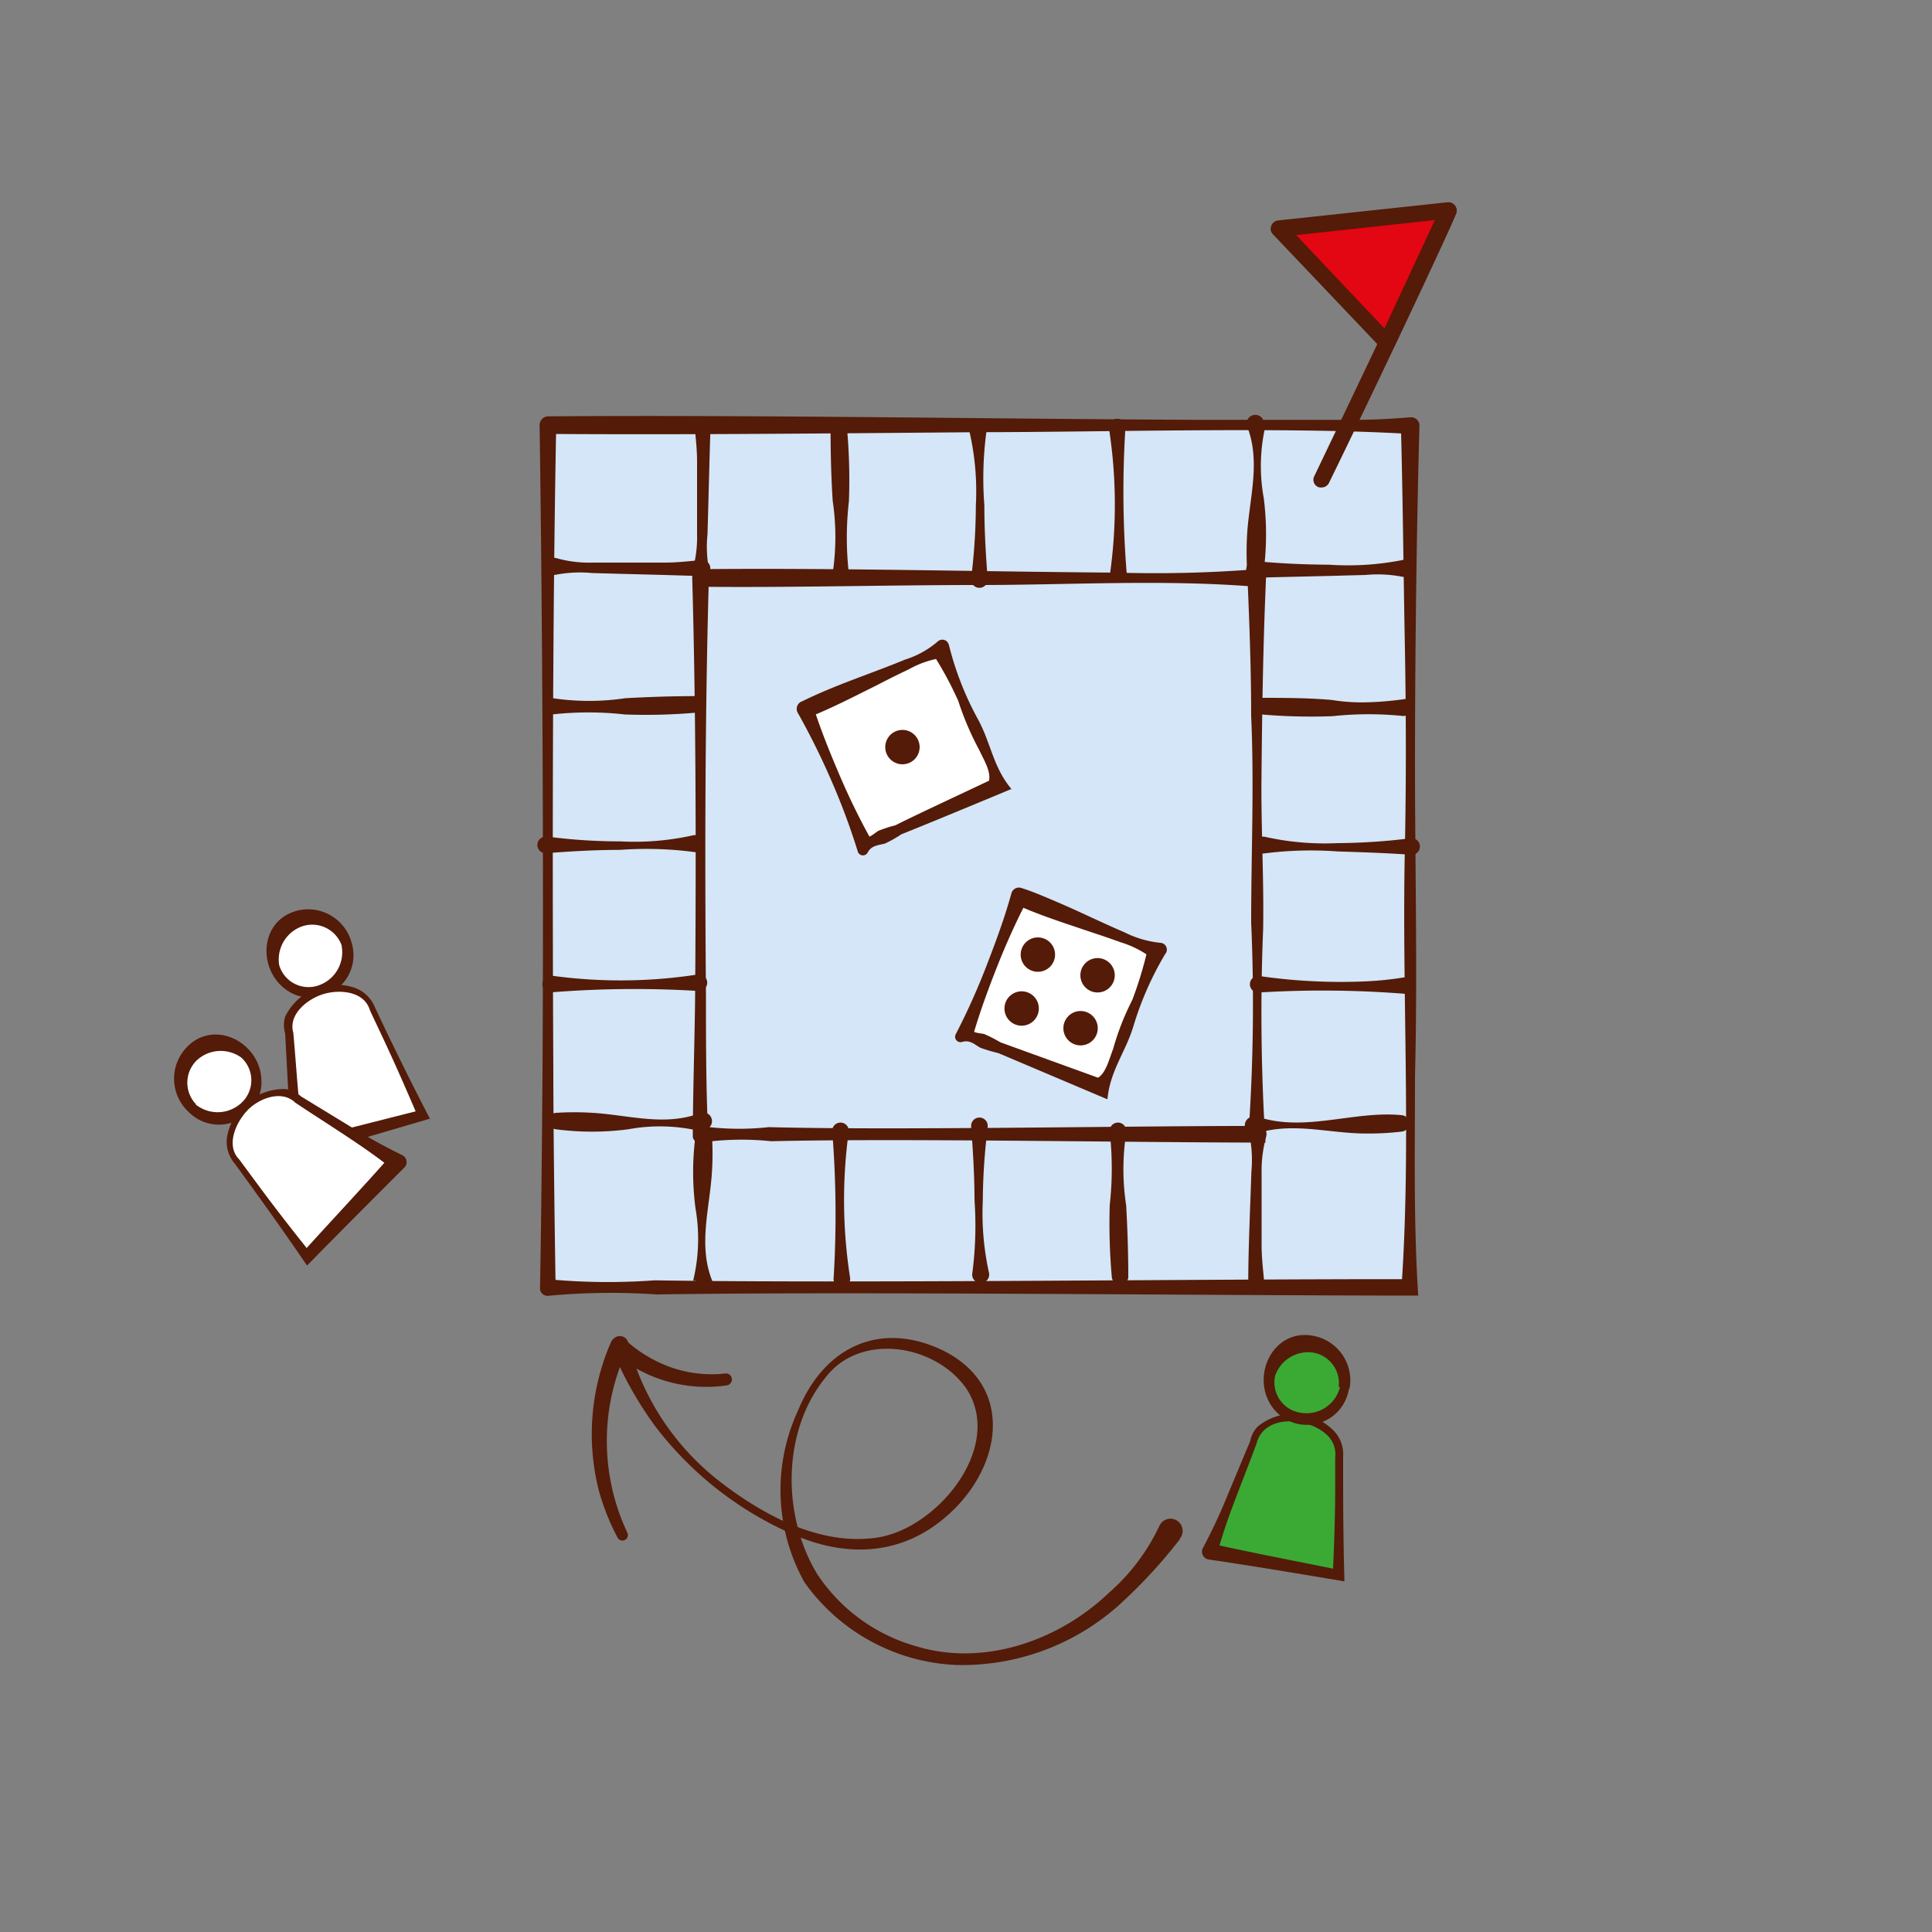 <?xml version="1.0" encoding="UTF-8"?> <svg xmlns="http://www.w3.org/2000/svg" id="Слой_1" data-name="Слой 1" viewBox="0 0 100 100"><rect x="0" y="0" width="100" height="100" fill="#808080" stroke="none"/><defs><style>.cls-1{fill:#3aaa35;}.cls-2{fill:#e30613;}.cls-3{fill:#531b08;}.cls-4{fill:#d4e6f7;}.cls-5{fill:#fff;}</style></defs><circle class="cls-1" cx="67.5" cy="71.5" r="1.96"></circle><path class="cls-1" d="M69.18,81.52l-6.66-1.21,2.25-5.64a2,2,0,0,1,2.5-1.22c1.23.22,2.09,1.11,1.94,2Z"></path><path class="cls-2" d="M75.18,10.88l-8.77.95L72,17.74Q73.6,14.32,75.18,10.88Z"></path><path class="cls-3" d="M61.07,79.67a26.59,26.59,0,0,1-3.13,3.39,12.19,12.19,0,0,1-8.43,3.12,10.17,10.17,0,0,1-7.87-4.28,9.8,9.8,0,0,1-.33-8.9c1.36-3.31,4.29-4.69,7.58-3.06,3.48,1.8,3,5.63.56,8.11s-5.55,2.68-8.56,1.3a18,18,0,0,1-7-5.56,18.91,18.91,0,0,1-2.23-4,.47.47,0,0,1,.25-.6.45.45,0,0,1,.61.31,13.32,13.32,0,0,0,4.77,7.21c2.26,1.74,5.13,3.27,8,2.89,3.13-.38,6.69-4.63,4.76-7.68-1.56-2.31-5.45-3-7.29-.66-2.3,2.79-2.29,7.18-.47,10.2a9.08,9.08,0,0,0,5.1,3.74c3.52,1.09,7.41-.28,10-2.75A10.56,10.56,0,0,0,60,79a.63.63,0,1,1,1.06.65Z"></path><path class="cls-3" d="M37.67,71.7A7.37,7.37,0,0,1,31.75,70s.72-.16.72-.16a11.14,11.14,0,0,0,0,9.49.28.28,0,0,1-.13.38.28.28,0,0,1-.38-.13A12.19,12.19,0,0,1,31,77.17a11.89,11.89,0,0,1,.62-7.69.45.45,0,0,1,.71-.16,7,7,0,0,0,2.42,1.46,6.36,6.36,0,0,0,2.81.31.31.31,0,0,1,.09.61Z"></path><rect class="cls-4" x="28.36" y="22" width="44.63" height="44.63"></rect><path class="cls-3" d="M73.42,67.06C63,67.06,44.25,66.84,34,67a35.14,35.14,0,0,0-5.62.07.39.39,0,0,1-.43-.38c.06-2.82.11-8.4.13-11.21.06-10.27,0-23.25-.15-33.47a.45.45,0,0,1,.45-.46c10.74-.08,22.67.13,33.48.18,1.89,0,6.52,0,8.37,0,.93,0,1.85-.06,2.78-.13a.43.43,0,0,1,.46.4c-.15,5.63-.22,11.23-.23,16.86s.14,11.28,0,16.84c0,3.84-.08,7.5.17,11.42Zm-.85-.86c.46-7.22,0-14.77.14-22,.08-3.68.07-7.39,0-11.09s-.1-7.41-.2-11.1l.45.45c-6.3-.38-15.9-.09-22.31-.09-7.44.06-14.88.14-22.32.09l.46-.45c-.2,10.21-.2,23.22-.15,33.47,0,2.77.07,8.38.12,11.16l-.43-.43a33.2,33.2,0,0,0,5.55.06c10,.16,28.46-.07,38.66-.06Z"></path><rect class="cls-4" x="36.28" y="29.92" width="28.79" height="28.79"></rect><path class="cls-3" d="M65.5,59.14c-6.78,0-18.93-.23-25.58-.07a14.78,14.78,0,0,0-3.64.07.36.36,0,0,1-.42-.28c0-2.13.1-5.19.12-7.35.05-7.16.05-14.43-.15-21.59a.44.44,0,0,1,.45-.46c7.2-.07,14.4.13,21.6.18a66.39,66.39,0,0,0,7.19-.18.42.42,0,0,1,.46.43c-.16,3.64-.21,7.25-.24,10.89,0,2.41.13,4.88.09,7.3a107.48,107.48,0,0,0,.12,11.06Zm-.85-.86a97.32,97.32,0,0,0,.11-10.54c0-3.56.16-7.11,0-10.68,0-2.38-.09-4.77-.19-7.14l.45.45c-4.79-.39-9.59-.09-14.39-.09s-9.6.14-14.4.09l.46-.45c-.2,7.16-.21,14.42-.15,21.59,0,2.1,0,5.12.12,7.2l-.43-.43a14.23,14.23,0,0,0,3.57.06c6.43.17,18.24-.06,24.8-.06Z"></path><rect class="cls-5" x="42.88" y="34.84" width="7.66" height="7.66" transform="translate(-11.63 22.11) rotate(-23.77)"></rect><path class="cls-3" d="M52.32,40.85c-1.24.52-4.45,1.85-5.66,2.33a6.42,6.42,0,0,1-.85.48c-.33.09-.69.09-.89.45a.28.28,0,0,1-.51,0A35.26,35.26,0,0,0,43,40.33a38,38,0,0,0-1.71-3.44.41.41,0,0,1,.23-.59c1.72-.85,3.56-1.43,5.33-2.16a4.8,4.8,0,0,0,1.68-.93.35.35,0,0,1,.49,0,.49.49,0,0,1,.11.23,16,16,0,0,0,1.43,3.68c.74,1.31.81,2.55,1.8,3.73Zm-1.13-.44c.11-.49-.28-1.1-.5-1.58a15.28,15.28,0,0,1-1.09-2.55,18.35,18.35,0,0,0-1.34-2.47l.59.23a5,5,0,0,0-1.82.61c-.58.27-1.15.56-1.71.85-1.15.57-2.28,1.16-3.47,1.63l.23-.6c.39,1.22.87,2.41,1.37,3.58s1.06,2.32,1.69,3.44l-.56-.22c.38.11.61-.15.87-.32a6.18,6.18,0,0,1,.89-.29c1-.51,3.78-1.8,4.85-2.31Z"></path><rect class="cls-5" x="51.09" y="47.54" width="7.66" height="7.66" transform="translate(22.73 -16.59) rotate(21.56)"></rect><path class="cls-3" d="M57.32,56.9l-5.64-2.39a8.37,8.37,0,0,1-.94-.28c-.3-.17-.54-.42-.94-.3a.28.28,0,0,1-.33-.4,35.39,35.39,0,0,0,1.64-3.67c.46-1.19.9-2.39,1.24-3.62a.4.4,0,0,1,.51-.28c.64.2,1.24.47,1.86.73,1.17.5,2.32,1.07,3.49,1.57a5.28,5.28,0,0,0,1.85.54.35.35,0,0,1,.25.58A16.66,16.66,0,0,0,58.7,53c-.41,1.44-1.24,2.37-1.38,3.91Zm-.48-1.12c.42-.27.58-1,.77-1.47a13.76,13.76,0,0,1,1-2.56,19.92,19.92,0,0,0,.81-2.7l.26.59A5.18,5.18,0,0,0,58,48.77c-.6-.22-1.21-.42-1.81-.62-1.21-.41-2.43-.8-3.6-1.33l.59-.25a37.67,37.67,0,0,0-1.58,3.49c-.47,1.19-.91,2.39-1.26,3.62l-.24-.55c.2.35.54.33.84.39a7.4,7.4,0,0,1,.84.43l5.05,1.83Z"></path><path class="cls-5" d="M36.35,22c0,1.83.06,3.73,0,5.69,0,.61,0,1.21-.07,1.81"></path><path class="cls-3" d="M36.78,22c-.06,1.68-.11,4-.16,5.65a6.32,6.32,0,0,0,.09,1.89.44.44,0,0,1-.86.21.43.43,0,0,1,0-.25,6.2,6.2,0,0,0,.23-1.86c0-1.25,0-2.5,0-3.74,0-.63-.07-1.25-.13-1.87a.42.42,0,0,1,.38-.47.43.43,0,0,1,.47.44Z"></path><path class="cls-5" d="M65.09,22c0,1.83,0,3.73,0,5.69,0,.61,0,1.21-.07,1.81"></path><path class="cls-3" d="M65.51,22a9.21,9.21,0,0,0-.1,3.77,14.87,14.87,0,0,1,0,3.77.43.43,0,0,1-.86,0,16.73,16.73,0,0,1,0-1.87c.11-1.86.72-3.77,0-5.6a.45.45,0,1,1,.85,0Z"></path><path class="cls-5" d="M50.69,29.92q.09-2.76,0-5.7c0-.61,0-1.21-.07-1.81"></path><path class="cls-3" d="M50.27,29.9a31.17,31.17,0,0,0,.24-3.74,13.78,13.78,0,0,0-.31-3.73.43.43,0,0,1,.31-.54.44.44,0,0,1,.54.5,18.29,18.29,0,0,0-.1,3.77c0,1.25.07,2.51.17,3.77a.43.43,0,1,1-.85,0Z"></path><path class="cls-5" d="M43.52,29.67c0-1.84.06-3.74,0-5.7,0-.61,0-1.21-.07-1.81"></path><path class="cls-3" d="M43.1,29.66a12.67,12.67,0,0,0,0-3.74c-.08-1.25-.11-2.5-.11-3.75a.43.43,0,0,1,.85,0,29.67,29.67,0,0,1,.1,3.77,16.39,16.39,0,0,0,0,3.77.43.43,0,1,1-.85,0Z"></path><path class="cls-5" d="M57.89,29.67c0-1.84.06-3.74,0-5.7,0-.61,0-1.21-.07-1.81"></path><path class="cls-3" d="M57.46,29.66a25.76,25.76,0,0,0-.06-7.49.43.43,0,1,1,.85,0,52.7,52.7,0,0,0,.07,7.54.43.43,0,1,1-.86,0Z"></path><path class="cls-5" d="M65,66.31c0-1.84,0-3.74,0-5.69,0-.61,0-1.22.07-1.82"></path><path class="cls-3" d="M64.61,66.32c0-1.68.11-4,.16-5.65a6.71,6.71,0,0,0-.09-1.89.44.44,0,0,1,.86-.21.52.52,0,0,1,0,.25,6.62,6.62,0,0,0-.24,1.87c0,1.24,0,2.49,0,3.74,0,.62.07,1.25.13,1.87a.43.43,0,0,1-.39.46.42.42,0,0,1-.46-.44Z"></path><path class="cls-5" d="M36.3,66.31c-.06-1.84-.06-3.74,0-5.69,0-.61,0-1.22.07-1.82"></path><path class="cls-3" d="M35.87,66.32A9.21,9.21,0,0,0,36,62.55a14.42,14.42,0,0,1,0-3.77.43.43,0,0,1,.85,0,14.56,14.56,0,0,1,0,1.87c-.11,1.87-.72,3.77,0,5.61a.45.45,0,1,1-.85,0Z"></path><path class="cls-5" d="M50.69,58.39c0,1.84,0,3.74,0,5.69,0,.61,0,1.22.07,1.82"></path><path class="cls-3" d="M51.12,58.4a31.18,31.18,0,0,0-.25,3.74,14.24,14.24,0,0,0,.32,3.74.44.44,0,1,1-.86,0,19,19,0,0,0,.11-3.77c0-1.26-.08-2.51-.17-3.77a.43.43,0,1,1,.85,0Z"></path><path class="cls-5" d="M57.86,58.64c0,1.83,0,3.73,0,5.69,0,.61,0,1.22.07,1.81"></path><path class="cls-3" d="M58.29,58.65a12.34,12.34,0,0,0,0,3.74c.07,1.25.11,2.49.11,3.74a.43.43,0,0,1-.85,0,31.49,31.49,0,0,1-.11-3.76,17,17,0,0,0,0-3.77.43.43,0,1,1,.85,0Z"></path><path class="cls-5" d="M43.49,58.64c-.05,1.83-.05,3.73,0,5.69,0,.61,0,1.22.07,1.81"></path><path class="cls-3" d="M43.92,58.65A26,26,0,0,0,44,66.13a.43.43,0,1,1-.85,0,54.06,54.06,0,0,0-.07-7.53.43.43,0,1,1,.85,0Z"></path><path class="cls-5" d="M65.05,29.48c1.83.05,3.73.05,5.69,0l1.81-.07"></path><path class="cls-3" d="M65.06,29.05c1.24.12,2.49.17,3.74.18A14.56,14.56,0,0,0,72.53,29a.45.45,0,0,1,.57.28.45.45,0,0,1-.53.57,6.67,6.67,0,0,0-1.89-.09l-1.88.05L65,29.9a.43.43,0,1,1,0-.85Z"></path><path class="cls-5" d="M65.05,58.21c1.83,0,3.73.06,5.69,0l1.81-.07"></path><path class="cls-3" d="M65.06,57.79c2.45.84,5-.31,7.47-.07a.42.42,0,0,1,.41.45.43.43,0,0,1-.37.4,14.71,14.71,0,0,1-1.88.1c-1.89,0-3.78-.61-5.66,0a.45.45,0,1,1,0-.85Z"></path><path class="cls-5" d="M73,43.82q-2.76.07-5.7,0l-1.81-.07"></path><path class="cls-3" d="M73,44.24c-1.26-.09-2.51-.13-3.77-.17a19,19,0,0,0-3.77.1.43.43,0,0,1-.51-.35.44.44,0,0,1,.55-.5,14.24,14.24,0,0,0,3.74.32A31.46,31.46,0,0,0,73,43.39a.43.43,0,1,1,0,.85Z"></path><path class="cls-5" d="M72.72,36.65q-2.76.08-5.7,0l-1.81-.07"></path><path class="cls-3" d="M72.73,37.07a17.59,17.59,0,0,0-3.77,0,29.67,29.67,0,0,1-3.77-.1.43.43,0,0,1,0-.85c1.25,0,2.49,0,3.74.11a9.74,9.74,0,0,0,1.87.12,16.85,16.85,0,0,0,1.87-.16.43.43,0,1,1,0,.85Z"></path><path class="cls-5" d="M72.72,51Q70,51.1,67,51c-.61,0-1.21,0-1.81-.06"></path><path class="cls-3" d="M72.73,51.44a54.2,54.2,0,0,0-7.54-.07.43.43,0,1,1,0-.85,29.27,29.27,0,0,0,5.61.27,17,17,0,0,0,1.87-.2.43.43,0,1,1,0,.85Z"></path><path class="cls-5" d="M36.28,29.39c-1.83.06-3.73.06-5.69,0-.61,0-1.21,0-1.81-.06"></path><path class="cls-3" d="M36.3,29.82c-1.68-.06-4-.11-5.65-.16a6.67,6.67,0,0,0-1.89.09.44.44,0,0,1-.21-.86.43.43,0,0,1,.25,0,6.2,6.2,0,0,0,1.86.23c1.25,0,2.5,0,3.74,0,.63,0,1.25-.07,1.87-.13a.43.43,0,1,1,0,.85Z"></path><path class="cls-5" d="M36.28,58.13c-1.83,0-3.73.06-5.69,0l-1.81-.07"></path><path class="cls-3" d="M36.3,58.56a9,9,0,0,0-3.77-.11,14.43,14.43,0,0,1-3.77,0,.43.43,0,0,1-.37-.48.42.42,0,0,1,.41-.37,14.62,14.62,0,0,1,1.87,0c1.86.11,3.77.72,5.6,0a.45.45,0,1,1,0,.86Z"></path><path class="cls-5" d="M28.36,43.73q2.76.09,5.7,0c.61,0,1.21,0,1.81-.06"></path><path class="cls-3" d="M28.38,43.31a29.2,29.2,0,0,0,3.73.24,13.82,13.82,0,0,0,3.74-.31.44.44,0,1,1,0,.85,19,19,0,0,0-3.77-.1c-1.26,0-2.51.07-3.77.17a.43.43,0,1,1,0-.85Z"></path><path class="cls-5" d="M28.61,36.56q2.76.09,5.7,0c.61,0,1.21,0,1.81-.06"></path><path class="cls-3" d="M28.62,36.14a12.67,12.67,0,0,0,3.74,0c1.25-.07,2.5-.11,3.75-.11a.43.43,0,0,1,0,.85,29.67,29.67,0,0,1-3.77.1,17,17,0,0,0-3.77,0,.43.43,0,1,1,0-.85Z"></path><path class="cls-5" d="M28.61,50.93c1.84,0,3.74.06,5.7,0l1.81-.07"></path><path class="cls-3" d="M28.62,50.51a26.11,26.11,0,0,0,7.49-.07.43.43,0,1,1,0,.85,54.2,54.2,0,0,0-7.54.07.43.43,0,1,1,0-.85Z"></path><path class="cls-3" d="M69.82,71.88a2.2,2.2,0,0,1-4,.9c-1.11-1.64.15-4.1,2.24-3.62a2.34,2.34,0,0,1,1.79,2.72Zm-.53-.09A1.6,1.6,0,0,0,67.89,70,1.81,1.81,0,0,0,66,71.21a1.59,1.59,0,0,0,1.36,1.92,1.79,1.79,0,0,0,2-1.34Z"></path><path class="cls-3" d="M69.57,81.85c-2-.34-5-.84-7-1.13a.41.41,0,0,1-.32-.57,28.79,28.79,0,0,0,1.29-2.76l1.17-2.8v0a1.45,1.45,0,0,1,.41-.77,2.92,2.92,0,0,1,3.77.1,1.76,1.76,0,0,1,.63,1.48c0,2.11,0,4.25.07,6.4ZM69,81.19c.06-1.34.11-2.86.11-4.26l0-1.48a1.37,1.37,0,0,0-.5-1.24c-1-.87-3.18-1-3.57.5-.36,1-1.28,3.29-1.61,4.3-.16.48-.32,1-.45,1.45l-.31-.57c1.78.41,4.49.93,6.31,1.3Z"></path><circle class="cls-5" cx="16.05" cy="49.41" r="1.96"></circle><path class="cls-3" d="M18.2,48.8A2.2,2.2,0,0,1,15,51.35c-1.71-1-1.64-3.75.45-4.23A2.33,2.33,0,0,1,18.2,48.8Zm-.51.15a1.62,1.62,0,0,0-2.06-1,1.82,1.82,0,0,0-1.18,2A1.58,1.58,0,0,0,16.5,51a1.81,1.81,0,0,0,1.19-2Z"></path><path class="cls-5" d="M21.91,57.71,15.37,59.5l-.4-6c-.25-.87.53-1.85,1.72-2.18s2.37.09,2.61,1Z"></path><path class="cls-3" d="M22.29,57.89l-5.11,1.5-1.69.52a.41.41,0,0,1-.52-.27c0-1,0-2.1-.05-3.15l-.16-3v0a1.51,1.51,0,0,1,0-.87,2.94,2.94,0,0,1,3.44-1.54,1.77,1.77,0,0,1,1.21,1.07c.9,1.91,1.84,3.83,2.83,5.73Zm-.77-.35c-.53-1.24-1.14-2.63-1.74-3.9l-.63-1.34v0c-.29-1-1.56-1.1-2.4-.85s-1.84,1.06-1.57,2c.17,1.79.29,4.3.63,6l-.54-.38c1.79-.4,4.46-1.1,6.26-1.55Z"></path><circle class="cls-5" cx="11.3" cy="55.94" r="1.96"></circle><path class="cls-3" d="M10.12,57.16a1.81,1.81,0,0,0,2.37-.07,1.59,1.59,0,0,0,0-2.35,1.82,1.82,0,0,0-2.28.12,1.61,1.61,0,0,0-.06,2.3Zm-.37.38a2.34,2.34,0,0,1-.16-3.25c1.41-1.62,3.88-.37,3.94,1.61a2.2,2.2,0,0,1-3.78,1.64Z"></path><path class="cls-5" d="M15.84,65l4.67-4.9L15.37,56.9c-.65-.63-1.87-.41-2.74.48s-1,2.13-.39,2.76Z"></path><path class="cls-3" d="M15.86,64.61c1.26-1.39,3.13-3.39,4.34-4.77,0,0,.08.65.08.65-1.36-1.11-3.53-2.43-5-3.42-.7-.68-1.9-.22-2.5.43s-1.09,1.81-.4,2.51l0,0,.88,1.19c.83,1.13,1.76,2.33,2.6,3.38Zm0,.85c-1.21-1.78-2.46-3.52-3.7-5.22a1.73,1.73,0,0,1-.37-1.57,3,3,0,0,1,3-2.3,1.54,1.54,0,0,1,.79.38l0,0,2.59,1.58a30.1,30.1,0,0,0,2.67,1.47.41.41,0,0,1,.13.59c-1.45,1.45-3.61,3.61-5.06,5.1Z"></path><path class="cls-5" d="M75,10.88c-.08.4-6.56,13.92-6.56,13.92"></path><path class="cls-3" d="M68.41,25.23a.42.42,0,0,0,.38-.24c2-4.08,6.52-13.61,6.6-14a.43.43,0,0,0-.34-.5.41.41,0,0,0-.49.31c-.19.54-4,8.56-6.53,13.84a.41.41,0,0,0,.2.57A.39.39,0,0,0,68.41,25.23Z"></path><path class="cls-3" d="M71.78,18.17h.07a.42.42,0,0,0,.32-.24l3.19-6.86a.43.43,0,0,0-.44-.6l-8.77.94a.43.43,0,0,0-.35.28.4.4,0,0,0,.09.44L71.47,18A.44.44,0,0,0,71.78,18.17Zm2.49-6.78L71.66,17l-4.57-4.83Z"></path><circle class="cls-3" cx="46.71" cy="38.67" r="0.89"></circle><circle class="cls-3" cx="53.72" cy="49.41" r="0.89"></circle><circle class="cls-3" cx="56.81" cy="50.48" r="0.89"></circle><circle class="cls-3" cx="55.93" cy="53.22" r="0.89"></circle><circle class="cls-3" cx="52.88" cy="52.2" r="0.89"></circle></svg> 